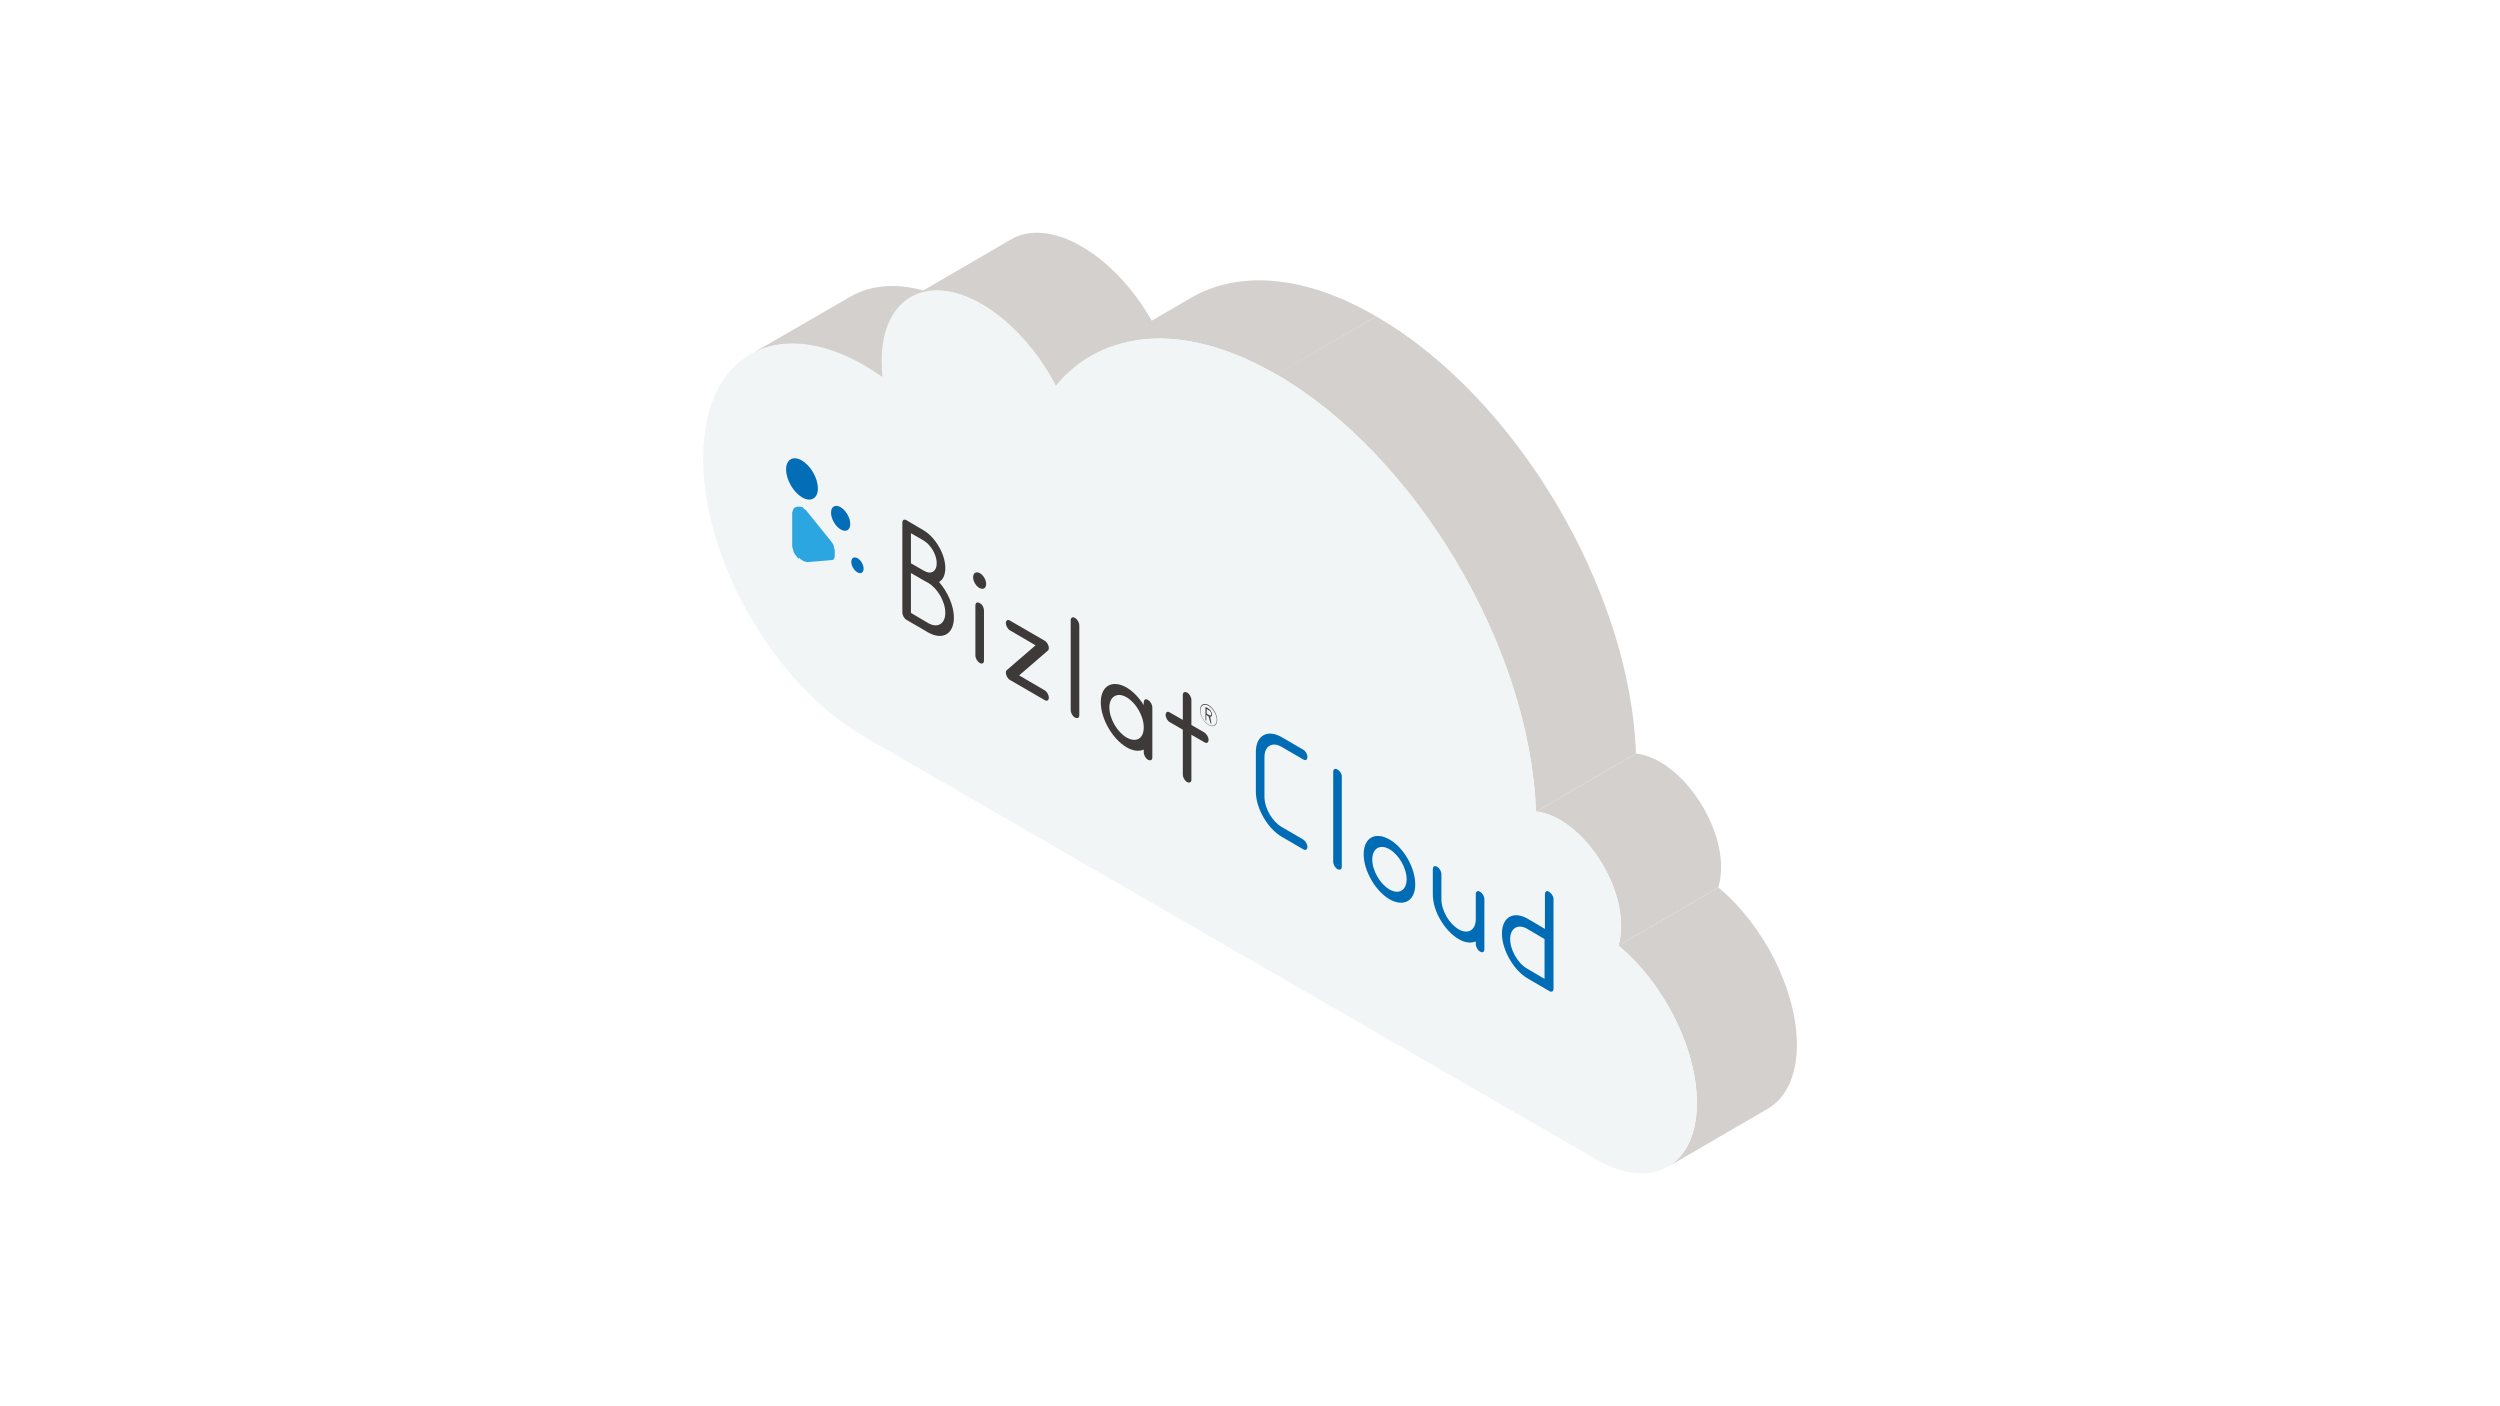 <?xml version="1.0" encoding="utf-8"?>
<!-- Generator: Adobe Illustrator 27.5.0, SVG Export Plug-In . SVG Version: 6.00 Build 0)  -->
<svg version="1.1" xmlns="http://www.w3.org/2000/svg" xmlns:xlink="http://www.w3.org/1999/xlink" x="0px" y="0px"
	 viewBox="0 0 640 360" style="enable-background:new 0 0 640 360;" xml:space="preserve">
<style type="text/css">
	.st0{fill:#FFFFFF;}
	.st1{fill:#D4D0CE;}
	.st2{fill:#F1F5F5;}
	.st3{fill:#036EB7;}
	.st4{fill:#2CA6E0;}
	.st5{fill:#3E3A39;}
	.st6{fill:#006CB6;}
</style>
<g id="レイヤー_1">
	<rect class="st0" width="640" height="360"/>
</g>
<g id="レイヤー_2">
	<g>
		<g>
			<g>
				<g>
					<g>
						<path class="st1" d="M192,90.8L217.6,76c7.5-4.4,17.9-3.7,29.4,2.9c1.5,0.9,3,1.9,4.5,2.9l-25.6,14.9c-1.5-1-3-2-4.5-2.9
							C209.9,87.1,199.5,86.5,192,90.8z"/>
					</g>
					<g>
						<path class="st1" d="M233.2,76.2l25.6-14.9c4.6-2.7,11.1-2.3,18.1,1.8c7.6,4.4,14.4,12.1,19,20.9l-25.6,14.9
							c-4.7-8.7-11.5-16.5-19-20.9C244.2,73.8,237.8,73.5,233.2,76.2z"/>
					</g>
					<g>
						<path class="st1" d="M279.2,91.2l25.6-14.9c12.1-7.1,29-6.1,47.5,4.7l-25.6,14.9C308.2,85.1,291.4,84.1,279.2,91.2z"/>
					</g>
					<g>
						<path class="st1" d="M452.6,283.8L427,298.7c4.6-2.7,7.4-8.3,7.4-16.3c0-14.1-8.6-30.8-20.1-40.3l25.6-14.9
							c11.5,9.5,20.1,26.2,20.1,40.3C460,275.5,457.1,281.2,452.6,283.8z"/>
					</g>
					<g>
						<path class="st1" d="M393.2,207.8l25.6-14.9c1.9,0.2,3.9,0.9,6.1,2.1c8.7,5,15.8,17.2,15.7,27.2c0,1.9-0.3,3.5-0.7,5
							l-25.6,14.9c0.5-1.4,0.7-3.1,0.7-5c0-10-7-22.2-15.7-27.2C397.2,208.6,395.1,208,393.2,207.8z"/>
					</g>
				</g>
				<g>
					<path class="st1" d="M326.7,95.8L352.3,81c35.9,20.7,65.1,70.2,66.5,111.9l-25.6,14.9C391.8,166.1,362.6,116.6,326.7,95.8z"/>
				</g>
			</g>
			<g>
				<path class="st2" d="M326.7,95.8c35.9,20.7,65.1,70.2,66.5,111.9c1.9,0.2,3.9,0.9,6.1,2.1c8.7,5,15.8,17.2,15.7,27.2
					c0,1.9-0.3,3.5-0.7,5c11.5,9.5,20.1,26.2,20.1,40.3c0,16.2-11.5,22.7-25.6,14.6c-14.1-8.1-164.9-95.2-187.7-108.4
					c-22.8-13.2-41.2-45.1-41.1-71.3c0.1-26.2,18.6-36.8,41.4-23.6c1.5,0.9,3,1.9,4.5,2.9c-0.1-1.4-0.2-2.7-0.2-4.1
					c0-16.2,11.5-22.7,25.6-14.6c7.6,4.4,14.4,12.1,19,20.9C282.2,84.3,303.1,82.2,326.7,95.8z"/>
			</g>
		</g>
		<g>
			<g>
				<g>
					<ellipse transform="matrix(0.866 -0.5 0.5 0.866 -37.507 125.372)" class="st3" cx="215.2" cy="132.7" rx="2" ry="3.5"/>
					<ellipse transform="matrix(0.866 -0.5 0.5 0.866 -33.78 119.082)" class="st3" cx="205.3" cy="122.6" rx="3.3" ry="5.8"/>
					<ellipse transform="matrix(0.866 -0.5 0.5 0.866 -42.927 129.15)" class="st3" cx="219.5" cy="144.7" rx="1.3" ry="2.2"/>
					<path class="st4" d="M204.6,142.8c0.1,0.1,0.1,0.1,0.2,0.2c0,0,0.1,0.1,0.1,0.1c0.1,0.1,0.2,0.2,0.3,0.2c0,0,0,0,0,0
						c0.1,0.1,0.2,0.1,0.3,0.2c0,0,0.1,0,0.1,0.1c0.1,0,0.2,0.1,0.2,0.1c0,0,0,0,0.1,0c0.1,0,0.2,0.1,0.3,0.1c0,0,0,0,0,0
						c0.1,0,0.2,0,0.3,0.1c0,0,0,0,0.1,0c0.1,0,0.2,0,0.2,0c0,0,0,0,0,0l0,0l5.9-0.5l0,0c0,0,0,0,0,0c0.1,0,0.1,0,0.2,0
						c0,0,0,0,0.1,0c0.2-0.1,0.3-0.1,0.4-0.2c0,0,0,0,0,0c0,0,0.1-0.1,0.1-0.1c0,0,0,0,0-0.1c0-0.1,0.1-0.1,0.1-0.2c0,0,0,0,0,0
						c0-0.1,0.1-0.2,0.1-0.3c0,0,0-0.1,0-0.1c0-0.1,0-0.1,0-0.2c0,0,0-0.1,0-0.1c0-0.1,0-0.2,0-0.3c0,0,0,0,0,0c0,0,0,0,0,0l0,0
						c0,0,0,0,0,0c0-0.1,0-0.2,0-0.4c0,0,0-0.1,0-0.1c0-0.1,0-0.2,0-0.3c0,0,0-0.1,0-0.1c0-0.1-0.1-0.3-0.1-0.4c0,0,0,0,0-0.1
						c0-0.1-0.1-0.2-0.1-0.3c0,0,0-0.1,0-0.1c0-0.1-0.1-0.2-0.1-0.3c0,0,0-0.1,0-0.1c-0.1-0.1-0.1-0.3-0.2-0.4c0,0,0,0,0,0
						c-0.1-0.1-0.1-0.2-0.2-0.3c0,0,0-0.1-0.1-0.1c-0.1-0.1-0.1-0.2-0.2-0.3c0,0,0,0,0,0l0,0l-5.9-7.3l0,0c0,0,0,0,0,0
						c-0.1-0.1-0.2-0.2-0.2-0.3c0,0,0,0-0.1-0.1c-0.2-0.2-0.4-0.4-0.6-0.5c0,0,0,0-0.1-0.1c-0.1-0.1-0.2-0.1-0.2-0.2
						c0,0-0.1,0-0.1-0.1c-0.1-0.1-0.2-0.1-0.3-0.1c0,0,0,0,0,0c-0.1,0-0.2-0.1-0.3-0.1c0,0-0.1,0-0.1,0c-0.1,0-0.1,0-0.2,0
						c0,0-0.1,0-0.1,0c-0.1,0-0.2,0-0.3,0c0,0,0,0,0,0c-0.1,0-0.2,0-0.3,0.1c0,0,0,0-0.1,0c-0.1,0-0.1,0.1-0.2,0.1c0,0,0,0-0.1,0
						c-0.1,0-0.1,0.1-0.2,0.2c0,0,0,0,0,0c-0.1,0.1-0.1,0.1-0.2,0.2c0,0,0,0,0,0.1c0,0.1-0.1,0.1-0.1,0.2c0,0,0,0,0,0
						c-0.1,0.2-0.1,0.4-0.2,0.6c0,0,0,0,0,0.1c0,0.1,0,0.2,0,0.3c0,0,0,0,0,0l0,0v7.8l0,0c0,0,0,0,0,0c0,0.1,0,0.2,0,0.4
						c0,0,0,0,0,0c0,0.3,0.1,0.5,0.2,0.8c0,0,0,0,0,0.1c0,0.1,0.1,0.2,0.1,0.3c0,0,0,0.1,0,0.1c0.1,0.3,0.2,0.5,0.4,0.8
						c0,0,0,0.1,0.1,0.1c0.1,0.1,0.1,0.2,0.2,0.3c0,0,0,0.1,0.1,0.1c0.1,0.1,0.2,0.2,0.3,0.4c0,0,0,0,0,0c0.1,0.1,0.2,0.2,0.3,0.3
						C204.5,142.7,204.6,142.8,204.6,142.8z"/>
				</g>
				<g>
					<path class="st5" d="M240.4,149c1-0.6,1.6-1.8,1.6-3.6c0-3.5-2.5-7.8-5.5-9.6l-4.4-2.6c-0.6-0.4-1.1-0.1-1.1,0.6v23
						c0,0.7,0.5,1.6,1.1,1.9l5.5,3.2c3.7,2.1,6.6,0.4,6.6-3.8C244.2,155.1,242.6,151.5,240.4,149z M239.8,144.2c0,2.1-1.5,3-3.3,1.9
						l-3.3-1.9v-7.7l3.3,1.9C238.3,139.5,239.8,142,239.8,144.2z M237.6,159.5l-4.4-2.6v-10.2l3.3,1.9l1.1,0.6
						c2.4,1.4,4.4,4.8,4.4,7.7C242,159.7,240,160.9,237.6,159.5z"/>
					<path class="st5" d="M293.9,179.2c-0.6-0.4-1.1-0.1-1.1,0.6v0.7c-1.2-1.9-2.7-3.5-4.4-4.5c-3.7-2.1-6.6-0.4-6.6,3.8
						s3,9.4,6.6,11.5c1.7,1,3.2,1.1,4.4,0.6v0.7c0,0.7,0.5,1.6,1.1,1.9s1.1,0.1,1.1-0.6v-12.8C295,180.5,294.6,179.6,293.9,179.2z
						 M288.4,188.8c-2.4-1.4-4.4-4.8-4.4-7.7c0-2.8,2-4,4.4-2.6s4.4,4.8,4.4,7.7S290.9,190.2,288.4,188.8z"/>
					<path class="st5" d="M275.2,158.2c-0.6-0.4-1.1-0.1-1.1,0.6v23c0,0.7,0.5,1.6,1.1,1.9s1.1,0.1,1.1-0.6v-23
						C276.3,159.4,275.8,158.5,275.2,158.2z"/>
					<path class="st5" d="M308.3,187.5l-3.3-1.9v-6.4c0-0.7-0.5-1.6-1.1-1.9s-1.1-0.1-1.1,0.6v6.4l-3.3-1.9
						c-0.6-0.4-1.1-0.1-1.1,0.6c0,0.7,0.5,1.6,1.1,1.9l3.3,1.9v11.5c0,0.7,0.5,1.6,1.1,1.9s1.1,0.1,1.1-0.6v-11.5l3.3,1.9
						c0.6,0.4,1.1,0.1,1.1-0.6S308.9,187.9,308.3,187.5z"/>
					<path class="st5" d="M267.4,176.7l-6.5-3.8l7.3-6.3c0.2-0.1,0.3-0.4,0.3-0.7c0-0.7-0.5-1.6-1.1-1.9l-8.8-5.1
						c-0.6-0.4-1.1-0.1-1.1,0.6s0.5,1.6,1.1,1.9l6.5,3.8l-7.3,6.3c-0.2,0.1-0.3,0.4-0.3,0.7c0,0.7,0.5,1.6,1.1,1.9l8.8,5.1
						c0.6,0.4,1.1,0.1,1.1-0.6S268,177,267.4,176.7z"/>
					<g>
						<ellipse transform="matrix(0.866 -0.5 0.5 0.866 -40.706 145.341)" class="st5" cx="250.8" cy="148.6" rx="1.4" ry="2.3"/>
						<path class="st5" d="M250.8,154.4c-0.6-0.4-1.1-0.1-1.1,0.6v12.8c0,0.7,0.5,1.6,1.1,1.9c0.6,0.4,1.1,0.1,1.1-0.6v-12.8
							C251.9,155.6,251.5,154.7,250.8,154.4z"/>
					</g>
					<path class="st5" d="M309.8,183.5c0.3,0,0.5-0.2,0.5-0.6c0-0.5-0.4-1.1-0.8-1.4l-0.8-0.5c-0.1,0-0.1,0-0.1,0.1v3.1
						c0,0.1,0.1,0.2,0.1,0.3c0.1,0,0.1,0,0.1-0.1V183l0.6,0.4l0.5,1.7l0,0c0,0.1,0.1,0.1,0.1,0.2c0.1,0,0.1,0,0.1-0.1
						c0,0,0-0.1,0-0.1L309.8,183.5z M308.9,181.5l0.7,0.4c0.3,0.2,0.5,0.6,0.5,0.9c0,0.3-0.2,0.5-0.5,0.3l-0.7-0.4V181.5z"/>
					<path class="st5" d="M309.4,185.6c-1.2-0.7-2.2-2.4-2.2-3.8c0-1.4,1-2,2.2-1.3c1.2,0.7,2.2,2.4,2.2,3.8
						S310.6,186.3,309.4,185.6z M309.4,180.7c-1.1-0.7-2.1-0.1-2.1,1.2c0,1.3,0.9,2.9,2.1,3.6c1.1,0.7,2.1,0.1,2.1-1.2
						S310.5,181.3,309.4,180.7z"/>
				</g>
			</g>
			<g>
				<path class="st6" d="M342.4,197c-0.6-0.4-1.1-0.1-1.1,0.6v23c0,0.7,0.5,1.6,1.1,1.9s1.1,0.1,1.1-0.6v-23
					C343.6,198.3,343.1,197.4,342.4,197z"/>
				<path class="st6" d="M396.6,228.3c-0.6-0.4-1.1-0.1-1.1,0.6v8.9l-4.4-2.6c-3.7-2.1-6.6-0.4-6.6,3.8s3,9.4,6.6,11.5l5.5,3.2
					c0.6,0.4,1.1,0.1,1.1-0.6v-23C397.7,229.5,397.2,228.7,396.6,228.3z M386.6,240.4c0-2.8,2-4,4.4-2.6l2.2,1.3c0,0,0,0,0,0v0
					l2.2,1.3v10.2l-4.4-2.6C388.6,246.7,386.6,243.2,386.6,240.4z"/>
				<path class="st6" d="M355.7,214.9c-3.7-2.1-6.6-0.4-6.6,3.8s3,9.4,6.6,11.5c3.7,2.1,6.6,0.4,6.6-3.8S359.4,217,355.7,214.9z
					 M355.7,227.7c-2.4-1.4-4.4-4.8-4.4-7.7c0-2.8,2-4,4.4-2.6s4.4,4.8,4.4,7.7C360.1,227.9,358.1,229.1,355.7,227.7z"/>
				<path class="st6" d="M369,235.9c1.2,1.9,2.7,3.5,4.4,4.5s3.2,1.1,4.4,0.6v0.7c0,0.7,0.5,1.6,1.1,1.9c0.6,0.4,1.1,0.1,1.1-0.6
					v-6.4v-6.4c0-0.7-0.5-1.6-1.1-1.9c-0.6-0.4-1.1-0.1-1.1,0.6v6.4c0,2.8-2,4-4.4,2.6c-2.4-1.4-4.4-4.8-4.4-7.7v-6.4
					c0-0.7-0.5-1.6-1.1-1.9c-0.6-0.4-1.1-0.1-1.1,0.6v6.4C366.8,231.2,367.6,233.7,369,235.9z"/>
				<path class="st6" d="M333.6,214.9l-5.5-3.2c-2.4-1.4-4.4-4.8-4.4-7.7v-10.2c0-2.8,2-4,4.4-2.6l5.5,3.2c0.6,0.4,1.1,0.1,1.1-0.6
					c0-0.7-0.5-1.6-1.1-1.9l-5.5-3.2c-3.7-2.1-6.6-0.4-6.6,3.8v10.2c0,4.2,3,9.4,6.6,11.5l5.5,3.2c0.6,0.4,1.1,0.1,1.1-0.6
					S334.2,215.3,333.6,214.9z"/>
			</g>
		</g>
	</g>
</g>
</svg>

